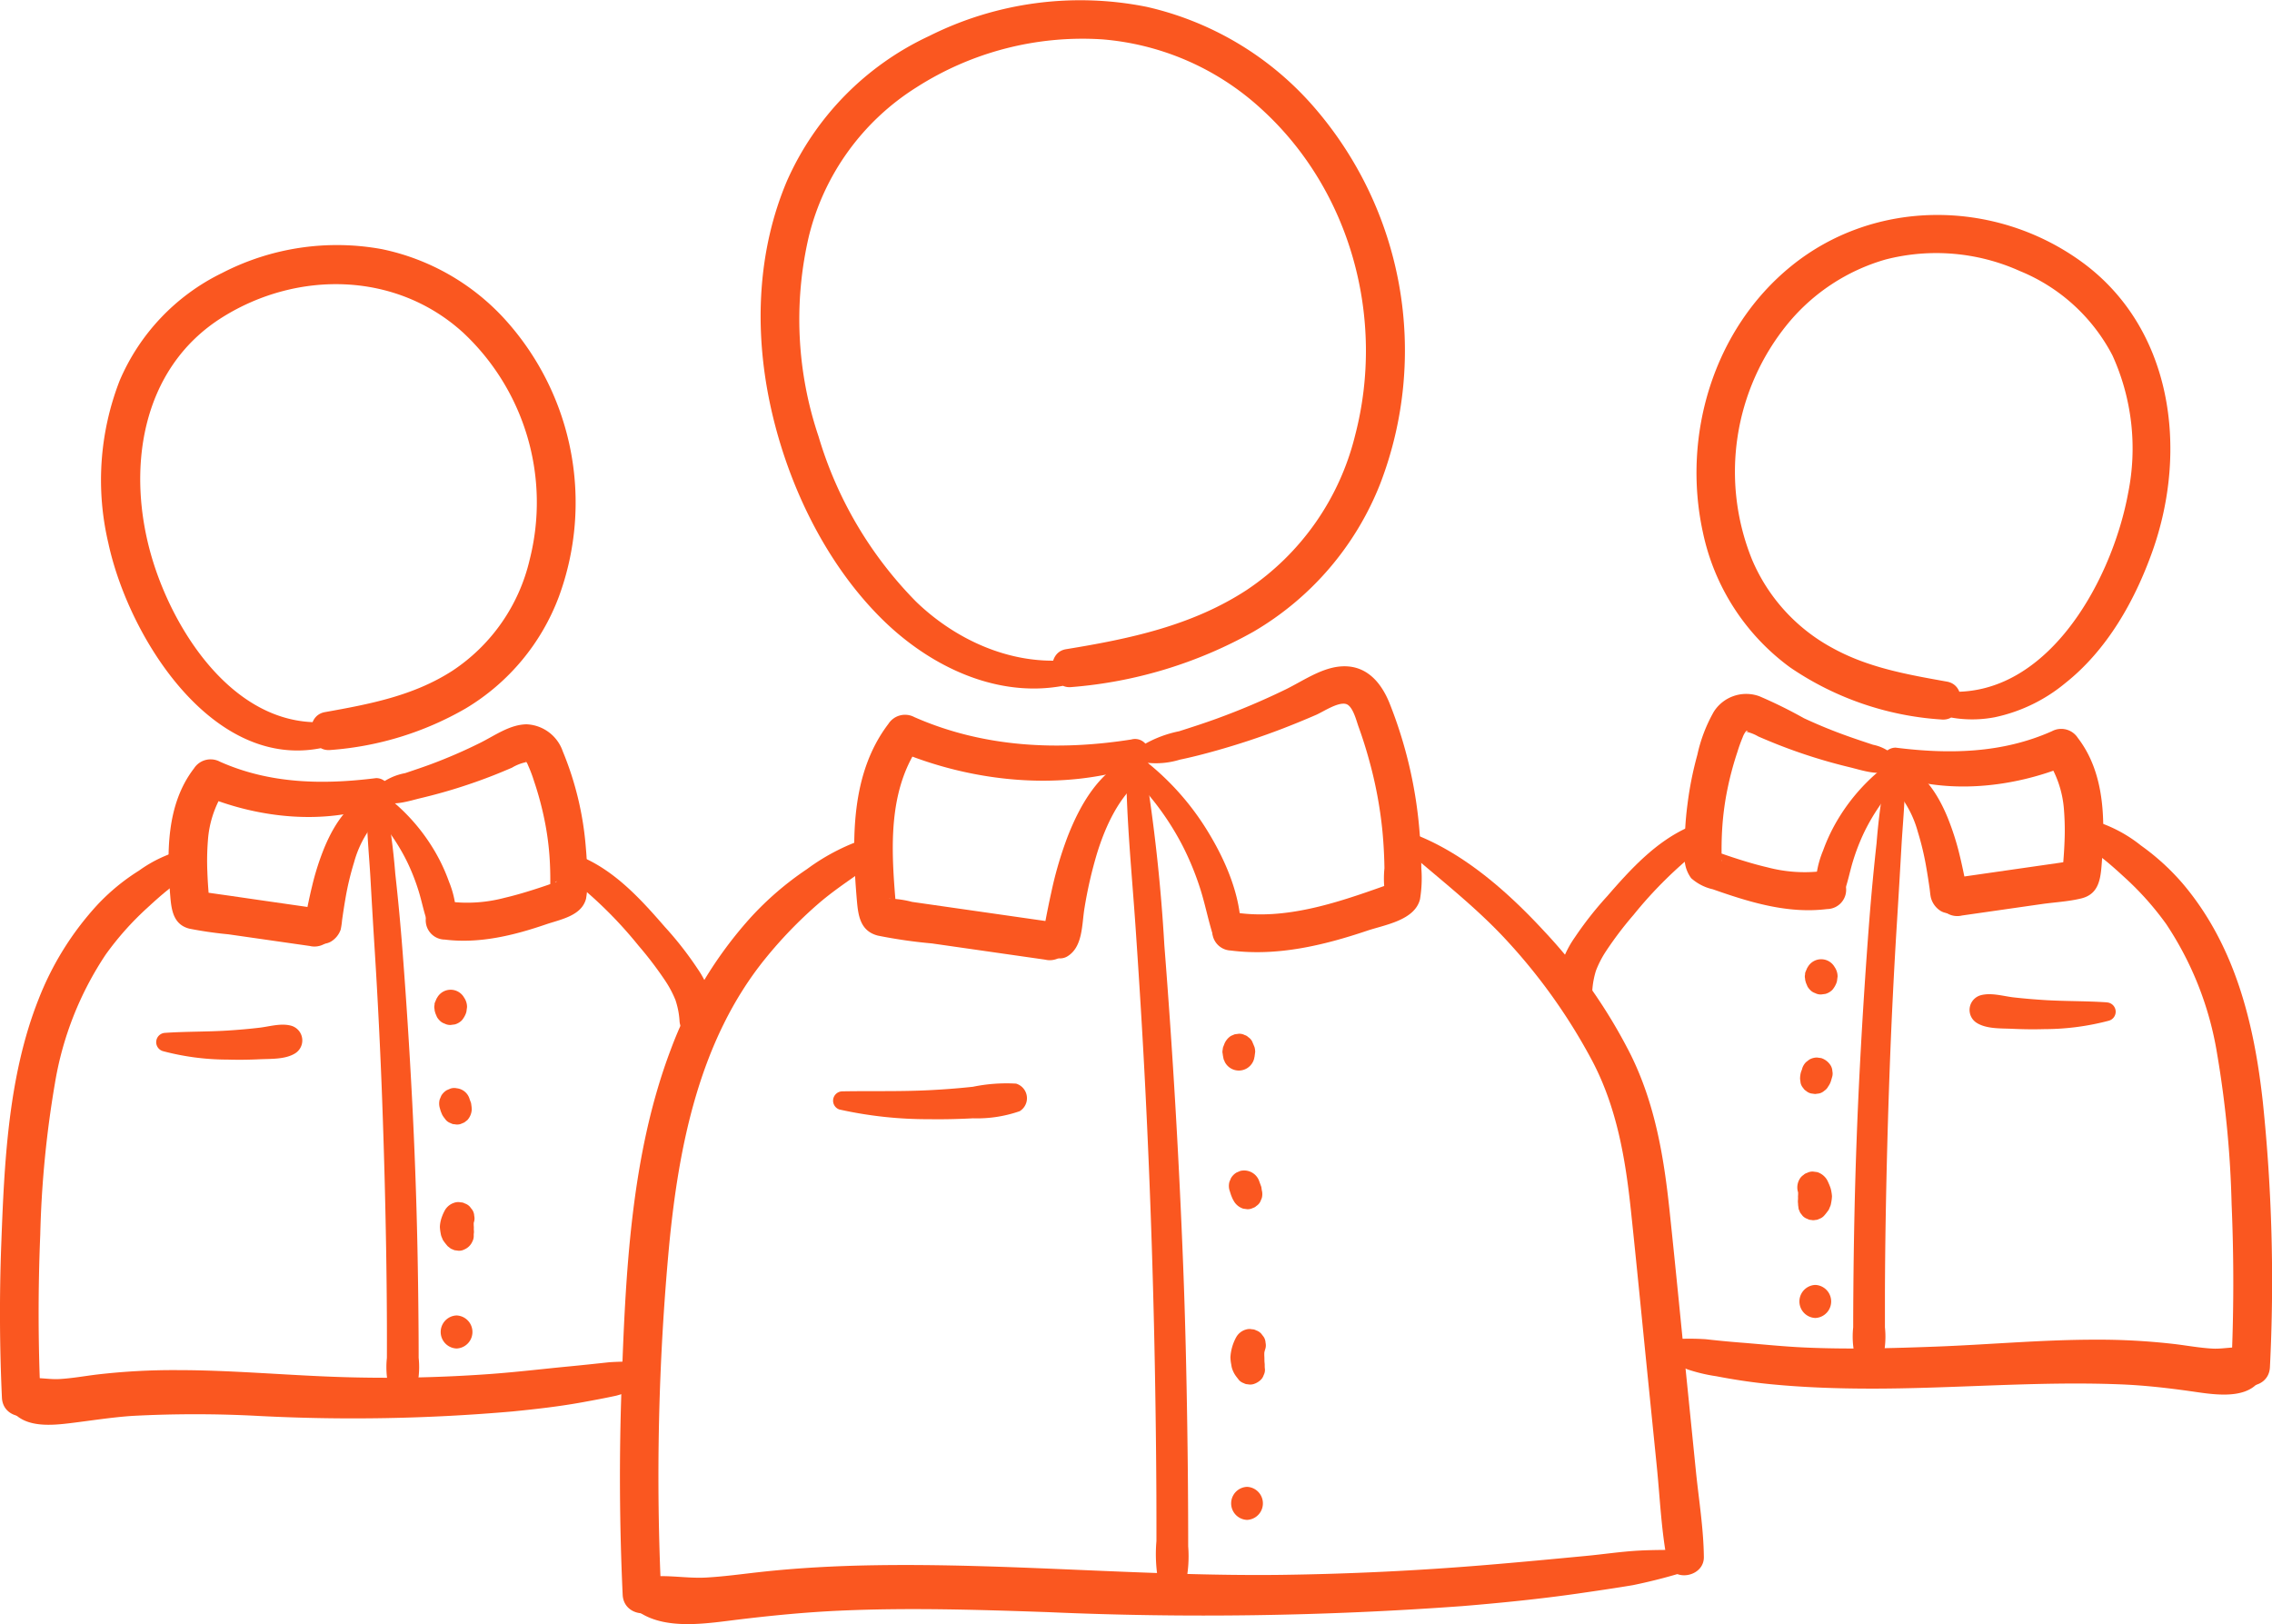 <?xml version="1.0" encoding="UTF-8"?> <svg xmlns="http://www.w3.org/2000/svg" xmlns:xlink="http://www.w3.org/1999/xlink" id="Group_1243" data-name="Group 1243" width="256.915" height="183.662" viewBox="0 0 256.915 183.662"><defs><clipPath id="clip-path"><rect id="Rectangle_402" data-name="Rectangle 402" width="256.915" height="183.662" fill="#fa5720"></rect></clipPath></defs><g id="Group_1242" data-name="Group 1242" clip-path="url(#clip-path)"><path id="Path_29981" data-name="Path 29981" d="M111.117,74.207c-7.134,1.739-14.5-1.21-19.638-6.171a44.664,44.664,0,0,1-11.033-18.7,41.353,41.353,0,0,1-1.1-22.573A27.683,27.683,0,0,1,91.5,9.893,34.818,34.818,0,0,1,112.57,4.454,30.161,30.161,0,0,1,130.5,12.3c10.134,9.2,14.067,23.727,10.633,36.9a29.465,29.465,0,0,1-12.275,17.522c-6.185,4.037-13.243,5.52-20.421,6.69-2.407.392-1.87,4.508.58,4.286a50.125,50.125,0,0,0,20.6-6.258A33.636,33.636,0,0,0,143.973,54.68a42,42,0,0,0-7.643-42.74A35.428,35.428,0,0,0,117.586.781,38.118,38.118,0,0,0,92.954,4.075,32.642,32.642,0,0,0,76.892,20.434c-3.351,7.884-3.7,16.723-1.966,25.045,1.855,8.894,6.158,18.04,12.659,24.486,6.314,6.263,15.5,10.11,24.156,6.5a1.174,1.174,0,0,0-.624-2.263" transform="translate(12.109 0)" fill="#fa5720"></path><path id="Path_29982" data-name="Path 29982" d="M109.832,75.563a31.366,31.366,0,0,1,6.053,8.235,32.54,32.54,0,0,1,1.865,4.572c.537,1.663.873,3.379,1.381,5.05a1.658,1.658,0,0,0,3.241-.439c-.047-3.776-1.71-7.659-3.642-10.846a30.124,30.124,0,0,0-7.494-8.393c-1.061-.811-2.32.916-1.4,1.82" transform="translate(17.945 12.048)" fill="#fa5720"></path><path id="Path_29983" data-name="Path 29983" d="M111.5,75.64a9.2,9.2,0,0,0,3.772-.343c1.371-.284,2.727-.635,4.076-1.014q3.783-1.06,7.458-2.464c1.3-.5,2.6-1.034,3.879-1.589.8-.348,2.5-1.5,3.4-1.222.76.233,1.163,1.916,1.391,2.544q.676,1.866,1.2,3.781a47.379,47.379,0,0,1,1.506,8.015q.2,2.107.23,4.226a11.487,11.487,0,0,0-.019,2.116q-.187,1.252.549-.308-.382.138-.767.274c-5.227,1.855-10.95,3.769-16.57,2.936a2.172,2.172,0,1,0-.58,4.286c5.251.674,10.461-.568,15.415-2.233,1.989-.67,5.39-1.169,5.992-3.558a14.519,14.519,0,0,0,.151-3.513q-.016-1.985-.189-3.963a49.974,49.974,0,0,0-3.446-14.8c-.843-2.027-2.261-3.851-4.609-4.055-2.573-.222-4.935,1.547-7.144,2.62a81.613,81.613,0,0,1-7.764,3.287c-1.4.509-2.815.966-4.234,1.419a13.224,13.224,0,0,0-3.972,1.492c-.7.526-.782,1.854.27,2.069" transform="translate(18.139 10.607)" fill="#fa5720"></path><path id="Path_29984" data-name="Path 29984" d="M111.321,73.6c-3.66,1.638-5.754,5.313-7.166,8.892a42.674,42.674,0,0,0-1.864,6.326c-.246,1.1-.466,2.2-.676,3.3a10.259,10.259,0,0,0-.3,1.848,2.593,2.593,0,0,0,.2.875,1.43,1.43,0,0,0,.34.647c.176.225.2.256.069.092a1.586,1.586,0,0,0,2.128.557c1.826-1.061,1.667-3.651,1.986-5.516a48.654,48.654,0,0,1,1.4-6.116c.952-3.091,2.537-6.642,5.247-8.6a1.337,1.337,0,0,0-1.349-2.308" transform="translate(16.6 12.036)" fill="#fa5720"></path><path id="Path_29985" data-name="Path 29985" d="M114.363,72.236c-8.32,1.314-16.785.907-24.575-2.529a2.235,2.235,0,0,0-2.926.767c-4.277,5.616-4.146,13.089-3.582,19.787.151,1.793.336,3.624,2.38,4.157a56.306,56.306,0,0,0,6.12.885l12.8,1.835a2.259,2.259,0,0,0,2.684-1.525,2.194,2.194,0,0,0-1.523-2.684L94.93,91.379l-5.4-.774a11.165,11.165,0,0,0-2.559-.367c.165-.232.81,1.613.676.022-.033-.385-.064-.77-.092-1.157-.421-5.656-.474-11.682,3-16.471l-2.415.983c8.394,3.474,18.333,4.484,27.049,1.618a1.556,1.556,0,0,0-.826-3" transform="translate(13.599 11.38)" fill="#fa5720"></path><path id="Path_29986" data-name="Path 29986" d="M136.836,83c3.9,3.379,7.921,6.476,11.408,10.316a64.874,64.874,0,0,1,9.475,13.434c2.735,5.24,3.706,10.944,4.325,16.764.662,6.23,1.263,12.467,1.892,18.7q.52,5.141,1.039,10.285c.363,3.593.51,7.3,1.2,10.842.455,2.351,4.149,1.774,4.126-.559-.033-3.227-.575-6.5-.9-9.714l-1.009-10c-.659-6.519-1.287-13.042-1.98-19.557-.645-6.065-1.641-11.955-4.353-17.478a59.653,59.653,0,0,0-9.795-14c-4-4.331-8.823-8.631-14.363-10.861-1.011-.407-1.855,1.135-1.061,1.824" transform="translate(22.37 13.29)" fill="#fa5720"></path><path id="Path_29987" data-name="Path 29987" d="M88.584,81.328a23.833,23.833,0,0,0-7.2,3.631,34.994,34.994,0,0,0-6.451,5.563,46.523,46.523,0,0,0-8.961,14.862c-4.547,12.005-5.113,25.484-5.56,38.181q-.414,11.721.128,23.447c.126,2.8,4.491,2.812,4.364,0a281.486,281.486,0,0,1,.88-39.365c1.088-11.421,3.452-23.354,10.837-32.508a49.141,49.141,0,0,1,6.056-6.275c2.28-1.973,4.846-3.478,7.181-5.349,1.082-.868-.108-2.47-1.274-2.188" transform="translate(9.87 13.32)" fill="#fa5720"></path><path id="Path_29988" data-name="Path 29988" d="M81.684,108.228a45.773,45.773,0,0,0,10.081,1.091c1.667.027,3.332-.012,5-.1a14.64,14.64,0,0,0,5.279-.805,1.721,1.721,0,0,0-.407-3.117,18.745,18.745,0,0,0-4.872.354c-1.66.18-3.327.307-5,.39-3.263.163-6.536.069-9.8.13a1.055,1.055,0,0,0-.279,2.062" transform="translate(13.261 17.24)" fill="#fa5720"></path><path id="Path_29989" data-name="Path 29989" d="M109.415,74.721c.037,6.011.658,12.088,1.067,18.085.413,6.036.789,12.074,1.094,18.117q.906,17.987,1.158,36,.075,5.044.1,10.088.01,2.594.006,5.19a17.009,17.009,0,0,0,.308,5.019,1.542,1.542,0,0,0,2.947,0,14.537,14.537,0,0,0,.336-4.442q0-2.306-.013-4.612-.023-4.467-.091-8.936c-.091-6.053-.227-12.106-.462-18.155q-.705-18.149-2.13-36.261A196.634,196.634,0,0,0,111.5,74.438c-.221-1.2-2.1-.9-2.089.283" transform="translate(17.928 12.072)" fill="#fa5720"></path><path id="Path_29990" data-name="Path 29990" d="M118.94,101.721l-.063.156c-.01.024-.021.049-.03.073a1.151,1.151,0,0,0-.044.279.934.934,0,0,0,0,.493,1.987,1.987,0,0,0,.036.263l.031.156.017.086.007.034a.617.617,0,0,0,.094.232.892.892,0,0,0,.1.227,1.781,1.781,0,0,0,3.074,0,1.649,1.649,0,0,0,.214-.57c.012-.055.022-.109.034-.164l0-.016.066-.493a2.394,2.394,0,0,0-.074-.518c-.009-.024-.02-.049-.03-.073l-.066-.164c-.059-.139-.118-.278-.176-.417a1.322,1.322,0,0,0-.45-.49.873.873,0,0,0-.385-.225,1.308,1.308,0,0,0-.673-.15l-.463.062-.418.177a1.945,1.945,0,0,0-.8,1.043" transform="translate(19.461 16.457)" fill="#fa5720"></path><path id="Path_29991" data-name="Path 29991" d="M119.461,115.942l.15.475c.035.111.076.206.122.318a2.846,2.846,0,0,0,.142.306l.126.22a1.9,1.9,0,0,0,1.018.783l.454.062a1.3,1.3,0,0,0,.656-.147.85.85,0,0,0,.376-.22,1.28,1.28,0,0,0,.44-.478l.171-.407a1.708,1.708,0,0,0,0-.905c-.01-.08-.022-.159-.034-.24a.943.943,0,0,0-.02-.128c-.01-.038-.027-.076-.041-.113l-.169-.461a1.813,1.813,0,0,0-2.164-1.229l-.42.178a1.774,1.774,0,0,0-.632.631l-.177.42a1.773,1.773,0,0,0,0,.936" transform="translate(19.564 18.632)" fill="#fa5720"></path><path id="Path_29992" data-name="Path 29992" d="M120.223,130.014a5.37,5.37,0,0,0-.676,2.285,4.6,4.6,0,0,0,.093.839,3.579,3.579,0,0,0,.069.37,3.018,3.018,0,0,0,.538,1.047l.269.348a1.283,1.283,0,0,0,.553.355.85.85,0,0,0,.434.118,1.309,1.309,0,0,0,.686-.03,2.048,2.048,0,0,0,.758-.442,1.283,1.283,0,0,0,.355-.553,1.3,1.3,0,0,0,.149-.662,3.353,3.353,0,0,1-.027-.358c0-.062,0-.122,0-.184a4.8,4.8,0,0,0-.077-.641l.067.5c-.031-.244-.016-.486-.029-.732a4.011,4.011,0,0,1,.02-.729l-.066.491a3.613,3.613,0,0,1,.149-.646,1.349,1.349,0,0,0,.031-.712,1.326,1.326,0,0,0-.212-.665l-.279-.362a1.348,1.348,0,0,0-.575-.369.89.89,0,0,0-.45-.122,1.366,1.366,0,0,0-.713.031,1.837,1.837,0,0,0-1.067.822" transform="translate(19.588 21.158)" fill="#fa5720"></path><path id="Path_29993" data-name="Path 29993" d="M121.414,148.2a1.87,1.87,0,0,0,0-3.737,1.87,1.87,0,0,0,0,3.737" transform="translate(19.598 23.671)" fill="#fa5720"></path><path id="Path_29994" data-name="Path 29994" d="M180.871,150.553c-1.88.063-3.774.021-5.652.126-1.983.111-3.969.415-5.947.6-3.786.361-7.576.719-11.365,1.032q-11.526.955-23.1,1.108c-15.324.184-30.609-1.333-45.928-1.088-4.4.07-8.8.3-13.176.791-1.966.22-3.928.492-5.9.6-2.126.118-4.279-.322-6.369-.091a2.2,2.2,0,0,0-1.1,4.066c3.118,2.006,7.738,1.181,11.234.761,3.759-.452,7.516-.816,11.3-.989,7.851-.357,15.719-.109,23.57.163a400.62,400.62,0,0,0,46.915-.684c4.369-.361,8.725-.8,13.065-1.421,2.066-.3,4.133-.6,6.192-.945a62.117,62.117,0,0,0,6.58-1.729,1.179,1.179,0,0,0-.312-2.3" transform="translate(10.039 24.668)" fill="#fa5720"></path><path id="Path_29995" data-name="Path 29995" d="M37.133,77.476c-11.055,2.276-18.768-9.018-21.522-18.153-2.985-9.91-1.4-21.544,7.977-27.378,8.5-5.289,19.6-5.116,27.162,1.761a26.283,26.283,0,0,1,7.534,25.679A20.665,20.665,0,0,1,49.55,71.949c-4.4,2.839-9.355,3.774-14.421,4.679-2.4.429-1.874,4.475.58,4.286a35.76,35.76,0,0,0,15.336-4.7A24.9,24.9,0,0,0,61.58,63.589,30.835,30.835,0,0,0,55.51,32.241a25.93,25.93,0,0,0-13.946-7.968,28.262,28.262,0,0,0-18.053,2.694A24.008,24.008,0,0,0,11.928,39.121a31.037,31.037,0,0,0-1.294,18.368c2.485,11.577,13.433,28.368,27.4,22.132,1.273-.569.324-2.4-.9-2.144" transform="translate(1.611 3.899)" fill="#fa5720"></path><path id="Path_29996" data-name="Path 29996" d="M36.022,78.961a22.9,22.9,0,0,1,4.185,5.929,23.829,23.829,0,0,1,1.256,3.19c.379,1.2.6,2.438,1.032,3.622a1.659,1.659,0,0,0,3.242-.439,10.786,10.786,0,0,0-.808-4.14,20.29,20.29,0,0,0-1.876-3.9,21.644,21.644,0,0,0-5.627-6.086c-1.094-.793-2.288.9-1.4,1.82" transform="translate(5.852 12.606)" fill="#fa5720"></path><path id="Path_29997" data-name="Path 29997" d="M37.372,79.132c1.214.49,2.982-.116,4.21-.409q2.111-.5,4.183-1.15t4.078-1.439c.69-.272,1.376-.559,2.058-.851a5.11,5.11,0,0,1,1.652-.639c-.038,0-.183-.127-.114-.091.155.081.289.48.356.624a14.864,14.864,0,0,1,.591,1.584,36.209,36.209,0,0,1,1.192,4.406,31.8,31.8,0,0,1,.557,3.963q.086,1.138.1,2.281.007.571,0,1.142c0,.128-.129.947-.034.648l.534-.917c.2-.23.422-.164-.052,0-.247.085-.491.177-.739.262-.556.193-1.118.376-1.681.555-1.061.336-2.132.648-3.217.9a16.52,16.52,0,0,1-6.152.432,2.18,2.18,0,1,0-.58,4.286c3.894.484,7.768-.464,11.433-1.719,1.642-.562,4.027-.956,4.532-2.9a10.831,10.831,0,0,0,.132-2.683q-.01-1.522-.15-3.04a35.7,35.7,0,0,0-2.613-10.946,4.53,4.53,0,0,0-4.094-3.056c-1.913.029-3.6,1.283-5.252,2.1a57.347,57.347,0,0,1-5.617,2.432c-.946.35-1.9.666-2.86.99a6.642,6.642,0,0,0-2.95,1.342,1.15,1.15,0,0,0,.5,1.892" transform="translate(5.989 11.53)" fill="#fa5720"></path><path id="Path_29998" data-name="Path 29998" d="M37.488,76.875c-2.857,1.144-4.5,3.624-5.651,6.377a29.508,29.508,0,0,0-1.394,4.36c-.192.783-.362,1.571-.524,2.361-.216,1.061-.619,2.27.054,3.238a1.92,1.92,0,0,0,2.6.682,2.566,2.566,0,0,0,1.1-1.352,8.7,8.7,0,0,0,.159-1.071c.107-.759.221-1.517.351-2.271a32.033,32.033,0,0,1,1-4.253,11.991,11.991,0,0,1,3.609-5.838c1.032-.808-.088-2.719-1.3-2.233" transform="translate(4.85 12.583)" fill="#fa5720"></path><path id="Path_29999" data-name="Path 29999" d="M39.852,75.9c-6.024.759-12.04.654-17.675-1.861a2.234,2.234,0,0,0-2.926.767c-3.159,4.107-3.085,9.624-2.672,14.539.132,1.557.391,3.139,2.161,3.581a44.236,44.236,0,0,0,4.4.637l9.206,1.32a2.254,2.254,0,0,0,2.684-1.523,2.2,2.2,0,0,0-1.523-2.685l-6.956-1L23.281,89.2,21.44,88.94l-.819-.118c-.086-.012-.834-.18-.493-.006l.782.783c.076.294.1.319.062.072l-.042-.5c-.023-.278-.044-.556-.065-.834-.044-.616-.08-1.231-.1-1.848a29.289,29.289,0,0,1,.061-3.516,11.854,11.854,0,0,1,2.123-6.016l-2.415.982C26.61,80.43,34,81.231,40.265,78.951a1.571,1.571,0,0,0,1.114-1.706A1.531,1.531,0,0,0,39.852,75.9" transform="translate(2.683 12.089)" fill="#fa5720"></path><path id="Path_30000" data-name="Path 30000" d="M20.91,82.526a14.957,14.957,0,0,0-5.185,2.4,23.588,23.588,0,0,0-4.732,3.894,33.941,33.941,0,0,0-6.649,10.7C.91,108.2.484,118.029.141,127.25q-.321,8.638.077,17.281c.126,2.8,4.491,2.813,4.364,0q-.412-9.212-.03-18.432A117.767,117.767,0,0,1,6.208,109a37.119,37.119,0,0,1,5.74-14.571A33.6,33.6,0,0,1,16.7,89.1c.871-.8,1.757-1.6,2.7-2.318a29.844,29.844,0,0,0,2.786-2.072c1.027-.99-.076-2.373-1.274-2.188" transform="translate(0 13.519)" fill="#fa5720"></path><path id="Path_30001" data-name="Path 30001" d="M15.918,102.545a28.557,28.557,0,0,0,7.332.961q1.8.051,3.594-.036c1.292-.061,2.912.033,4.04-.667a1.726,1.726,0,0,0-.407-3.116c-1.167-.335-2.452.076-3.632.215s-2.394.244-3.594.32c-2.351.147-4.7.1-7.053.26a1.055,1.055,0,0,0-.279,2.062" transform="translate(2.486 16.313)" fill="#fa5720"></path><path id="Path_30002" data-name="Path 30002" d="M35.654,78.119c-.083,2.863.237,5.762.4,8.619q.223,4.028.477,8.053.532,8.49.845,16.992.306,8.361.446,16.728.07,4.183.088,8.368.007,2.02,0,4.04a9.926,9.926,0,0,0,.467,4.234,1.535,1.535,0,0,0,2.638,0,9.71,9.71,0,0,0,.486-4.234q0-2.02-.019-4.04-.033-4.33-.123-8.657-.175-8.369-.611-16.727t-1.079-16.7q-.333-4.324-.812-8.629a77.779,77.779,0,0,0-1.114-8.326c-.267-1.2-2.055-.888-2.089.283" transform="translate(5.84 12.629)" fill="#fa5720"></path><path id="Path_30003" data-name="Path 30003" d="M42.539,97.026l-.059.1c-.01.015-.02.031-.03.048l-.186.441a.539.539,0,0,0-.038.258.959.959,0,0,0,0,.493.919.919,0,0,0,.037.258c.01.038.022.077.033.115l.017.061.009.03.18.428a1.8,1.8,0,0,0,.286.368,1.321,1.321,0,0,0,.573.368,1.337,1.337,0,0,0,.686.154l.474-.063a1.781,1.781,0,0,0,.786-.459,2.64,2.64,0,0,0,.376-.582,2.164,2.164,0,0,0,.1-.239l.017-.061c.012-.04.023-.08.034-.121l0-.012.066-.493a1.882,1.882,0,0,0-.257-.946c-.008-.015-.017-.029-.027-.043l-.063-.1a1.746,1.746,0,0,0-3.014,0" transform="translate(6.913 15.756)" fill="#fa5720"></path><path id="Path_30004" data-name="Path 30004" d="M42.73,107.938l.1.342a3.006,3.006,0,0,0,.113.289,1.5,1.5,0,0,0,.132.277l.1.151.267.346a1.289,1.289,0,0,0,.548.351.84.84,0,0,0,.431.116,1.287,1.287,0,0,0,.68-.03l.407-.171.346-.267a1.915,1.915,0,0,0,.5-1.206c0-.059-.008-.118-.012-.177l0-.037,0-.026-.063-.47c-.008-.03-.02-.059-.03-.088-.042-.112-.084-.223-.127-.336a1.7,1.7,0,0,0-1.462-1.26,1.334,1.334,0,0,0-.7.031l-.42.178a1.774,1.774,0,0,0-.632.631c-.058.141-.118.28-.177.42a1.773,1.773,0,0,0,0,.936" transform="translate(6.991 17.321)" fill="#fa5720"></path><path id="Path_30005" data-name="Path 30005" d="M43.329,117.679a5.063,5.063,0,0,0-.4.9,2.572,2.572,0,0,0-.077.261,3.583,3.583,0,0,0-.114.758,5.514,5.514,0,0,0,.093.746,2.349,2.349,0,0,0,.058.265,2.262,2.262,0,0,0,.111.272,1.163,1.163,0,0,0,.122.265c.024.036.051.072.077.107a6.479,6.479,0,0,0,.435.542l.347.269.411.173.457.061a1.285,1.285,0,0,0,.662-.148,1.71,1.71,0,0,0,.908-.908,1.3,1.3,0,0,0,.148-.662,2.815,2.815,0,0,1,.02-.357l-.066.493c.015-.1.029-.206.043-.31a1.2,1.2,0,0,0,.027-.318c-.006-.056-.01-.112-.013-.169-.006-.108.006-.215,0-.324a4,4,0,0,1,0-.658c-.022.162-.044.325-.065.488a2.635,2.635,0,0,1,.078-.367,1.349,1.349,0,0,0,.031-.712,1.326,1.326,0,0,0-.212-.665l-.279-.362a1.348,1.348,0,0,0-.575-.369.89.89,0,0,0-.45-.122,1.354,1.354,0,0,0-.713.033,1.885,1.885,0,0,0-1.067.821" transform="translate(7.002 19.137)" fill="#fa5720"></path><path id="Path_30006" data-name="Path 30006" d="M44.614,131.547a1.87,1.87,0,0,0,0-3.737,1.87,1.87,0,0,0,0,3.737" transform="translate(7.014 20.942)" fill="#fa5720"></path><path id="Path_30007" data-name="Path 30007" d="M73.243,132.367a35.166,35.166,0,0,0-4.472,0c-1.494.162-2.989.322-4.485.466-3,.286-5.993.648-9,.866a162,162,0,0,1-17.5.32c-5.937-.213-11.861-.757-17.8-.761a74.725,74.725,0,0,0-9.155.5c-1.42.173-2.836.435-4.268.511-1.409.076-2.879-.361-4.233.107a2.213,2.213,0,0,0-.963,3.648c1.537,1.763,4.406,1.482,6.519,1.223,2.318-.284,4.611-.653,6.945-.812a134.3,134.3,0,0,1,14.342.008,206.874,206.874,0,0,0,28.652-.511c2.633-.263,5.266-.557,7.87-1.032,1.294-.236,2.592-.473,3.878-.755a25.064,25.064,0,0,0,3.987-1.477,1.179,1.179,0,0,0-.312-2.3" transform="translate(0.124 21.676)" fill="#fa5720"></path><path id="Path_30008" data-name="Path 30008" d="M55.489,85.693a47.6,47.6,0,0,1,7.713,7.6,41.261,41.261,0,0,1,3.04,3.993A12.074,12.074,0,0,1,67.39,99.45a9.278,9.278,0,0,1,.461,2.318,2.084,2.084,0,0,0,2.019,2.018,2.05,2.05,0,0,0,2.018-2.018,11.214,11.214,0,0,0-1.968-5.808,39.126,39.126,0,0,0-3.751-4.8c-2.651-3.056-5.515-6.2-9.289-7.85a1.379,1.379,0,0,0-1.391,2.379" transform="translate(8.988 13.627)" fill="#fa5720"></path><path id="Path_30009" data-name="Path 30009" d="M190.245,76.648a13.592,13.592,0,0,0,8.345,1.03,18.5,18.5,0,0,0,7.956-3.865c4.708-3.738,7.827-9.257,9.823-14.847,4.121-11.54,2.313-25.424-8.154-32.9-9.79-6.995-23.29-7.017-32.679.606-8.779,7.126-12.351,19.113-10,30.02a25.387,25.387,0,0,0,9.889,15.363,34.22,34.22,0,0,0,17.145,5.887c2.425.187,3.01-3.852.58-4.286-4.475-.8-8.907-1.572-12.939-3.8a20.387,20.387,0,0,1-9.1-10,26.445,26.445,0,0,1,4.055-26.687A22.281,22.281,0,0,1,186.2,25.925a23.009,23.009,0,0,1,15.215,1.31,20.561,20.561,0,0,1,10.449,9.528,25.433,25.433,0,0,1,1.774,15.577C211.748,62.635,203.747,77.1,191.148,74.5c-1.216-.25-2.19,1.57-.9,2.144" transform="translate(27.008 3.422)" fill="#fa5720"></path><path id="Path_30010" data-name="Path 30010" d="M184.716,74.176a21.659,21.659,0,0,0-5.627,6.086,20.177,20.177,0,0,0-1.84,3.8A10.946,10.946,0,0,0,176.4,88.3a1.659,1.659,0,0,0,3.242.439c.421-1.152.638-2.352,1-3.523a23.777,23.777,0,0,1,1.286-3.289A22.937,22.937,0,0,1,186.121,76c.874-.909-.3-2.621-1.4-1.82" transform="translate(28.903 12.12)" fill="#fa5720"></path><path id="Path_30011" data-name="Path 30011" d="M187.219,74.271a4.765,4.765,0,0,0-2.233-1.1c-.958-.318-1.916-.635-2.865-.974q-2.533-.9-4.973-2.038a52.191,52.191,0,0,0-5.01-2.47,4.336,4.336,0,0,0-5.163,1.746,17.2,17.2,0,0,0-1.86,4.867A39.212,39.212,0,0,0,164,79.892a37.112,37.112,0,0,0-.308,5.695,3.827,3.827,0,0,0,.725,2.671,5.473,5.473,0,0,0,2.443,1.253c4.153,1.461,8.464,2.794,12.918,2.239a2.18,2.18,0,1,0-.58-4.286,16.472,16.472,0,0,1-6.152-.432c-1.021-.237-2.03-.527-3.03-.84q-.845-.265-1.683-.552-.37-.127-.74-.26l-.368-.132c-.29-.107-.247-.085.132.069l.534.917c-.013.176-.02.15-.019-.078-.007-.19-.012-.381-.015-.57q-.01-.571,0-1.142.014-1.047.088-2.093a32.2,32.2,0,0,1,.57-4.153,36.375,36.375,0,0,1,1.132-4.226,17.152,17.152,0,0,1,.588-1.633,2.544,2.544,0,0,1,.42-.754c-.015.01.5.087-.114.09a4.739,4.739,0,0,1,1.477.564c.682.294,1.368.582,2.058.857q2.1.834,4.253,1.508,1.98.62,4,1.106c1.272.306,3.133.96,4.394.453a1.15,1.15,0,0,0,.5-1.892" transform="translate(26.82 11.048)" fill="#fa5720"></path><path id="Path_30012" data-name="Path 30012" d="M183.293,76.144a11.986,11.986,0,0,1,3.609,5.839,31.4,31.4,0,0,1,.972,4.118c.133.754.248,1.513.356,2.271.05.354.07.726.155,1.072a2.54,2.54,0,0,0,1.123,1.485,1.933,1.933,0,0,0,2.6-.681c.658-.947.29-2.073.079-3.106-.161-.79-.328-1.581-.518-2.363a29.874,29.874,0,0,0-1.427-4.49c-1.148-2.753-2.792-5.235-5.651-6.378-1.21-.485-2.332,1.425-1.3,2.233" transform="translate(29.967 12.098)" fill="#fa5720"></path><path id="Path_30013" data-name="Path 30013" d="M183.988,75.987c6.264,2.28,13.655,1.479,19.737-1.007L201.31,74a11.854,11.854,0,0,1,2.123,6.016,29.531,29.531,0,0,1,.061,3.516q-.031.841-.092,1.681-.035.5-.077,1c-.019.229-.275.917.02.424l.783-.782c.314-.162-.207-.031-.29-.023-.274.027-.547.078-.819.118l-1.841.264-3.478.5-6.955,1a2.2,2.2,0,0,0-1.525,2.685,2.24,2.24,0,0,0,2.684,1.523l9-1.291c1.472-.211,3.057-.285,4.5-.645,1.827-.456,2.13-1.953,2.268-3.6.413-4.915.486-10.432-2.671-14.539a2.232,2.232,0,0,0-2.926-.767c-5.637,2.515-11.652,2.62-17.677,1.861a1.538,1.538,0,0,0-1.527,1.348,1.573,1.573,0,0,0,1.114,1.706" transform="translate(29.962 11.603)" fill="#fa5720"></path><path id="Path_30014" data-name="Path 30014" d="M201.728,81.75a30.2,30.2,0,0,0,2.785,2.072c.942.718,1.828,1.517,2.7,2.318a33.646,33.646,0,0,1,4.752,5.319,37.143,37.143,0,0,1,5.74,14.571,117.961,117.961,0,0,1,1.656,17.1q.395,9.212-.031,18.432c-.126,2.808,4.239,2.8,4.364,0a194.949,194.949,0,0,0-.805-30c-.973-8.832-3.107-17.559-8.92-24.519a26.414,26.414,0,0,0-4.854-4.463A15.756,15.756,0,0,0,203,79.562c-1.2-.185-2.3,1.2-1.274,2.188" transform="translate(32.987 13.034)" fill="#fa5720"></path><path id="Path_30015" data-name="Path 30015" d="M206.861,97.518c-2.35-.162-4.7-.112-7.053-.26-1.156-.072-2.31-.171-3.461-.3-1.214-.141-2.567-.574-3.765-.23a1.726,1.726,0,0,0-.407,3.116c1.127.7,2.749.608,4.04.667,1.2.056,2.4.071,3.594.036a28.513,28.513,0,0,0,7.332-.961,1.055,1.055,0,0,0-.279-2.062" transform="translate(31.355 15.827)" fill="#fa5720"></path><path id="Path_30016" data-name="Path 30016" d="M183.815,74.872A77.731,77.731,0,0,0,182.7,83.2q-.475,4.31-.814,8.628-.644,8.347-1.078,16.706t-.611,16.727q-.091,4.328-.123,8.657-.016,2.02-.019,4.04a9.71,9.71,0,0,0,.486,4.234,1.534,1.534,0,0,0,2.637,0,9.89,9.89,0,0,0,.467-4.234q0-2.02,0-4.04.016-4.041.083-8.079.14-8.509.452-17.017.307-8.357.826-16.706.26-4.169.495-8.34c.158-2.858.478-5.756.4-8.618-.033-1.159-1.82-1.494-2.089-.283" transform="translate(29.501 12.143)" fill="#fa5720"></path><path id="Path_30017" data-name="Path 30017" d="M175.7,94.062l-.059.1c-.01.015-.02.031-.03.048l-.186.441a.539.539,0,0,0-.038.258.958.958,0,0,0,0,.493.919.919,0,0,0,.037.258c.01.038.022.077.033.115l.017.061.009.03.18.428a1.8,1.8,0,0,0,.286.368,1.321,1.321,0,0,0,.573.368,1.337,1.337,0,0,0,.686.154l.474-.063a1.781,1.781,0,0,0,.786-.459,2.641,2.641,0,0,0,.376-.582,2.16,2.16,0,0,0,.1-.239l.017-.061c.012-.04.023-.08.034-.121l0-.012.066-.493a1.882,1.882,0,0,0-.257-.946c-.008-.015-.017-.029-.027-.043l-.063-.1a1.746,1.746,0,0,0-3.014,0" transform="translate(28.732 15.271)" fill="#fa5720"></path><path id="Path_30018" data-name="Path 30018" d="M175.128,104.038c-.042.112-.084.225-.127.336a2.817,2.817,0,0,0-.108.8c.02.151.041.3.061.454a1.28,1.28,0,0,0,.3.58.857.857,0,0,0,.306.306,1.292,1.292,0,0,0,.58.3l.454.061.453-.061a1.279,1.279,0,0,0,.58-.3,1.3,1.3,0,0,0,.44-.478l.1-.151a2.108,2.108,0,0,0,.244-.566l.1-.342a1.334,1.334,0,0,0,.031-.7,1.3,1.3,0,0,0-.208-.654,1.971,1.971,0,0,0-1.051-.809l-.468-.063a1.751,1.751,0,0,0-.888.241l-.356.275a1.756,1.756,0,0,0-.453.776" transform="translate(28.657 16.835)" fill="#fa5720"></path><path id="Path_30019" data-name="Path 30019" d="M174.69,116.092a2.634,2.634,0,0,1,.078.367c-.022-.163-.043-.325-.065-.488a4,4,0,0,1,0,.658c0,.108.009.216,0,.325,0,.056-.007.112-.013.169a2.661,2.661,0,0,0,.069.626c-.022-.164-.044-.329-.065-.493a2.821,2.821,0,0,1,.02.357c.02.152.041.3.061.456.058.137.116.274.173.411l.269.348a1.283,1.283,0,0,0,.553.355.853.853,0,0,0,.434.118.871.871,0,0,0,.457,0,.846.846,0,0,0,.433-.118,1.276,1.276,0,0,0,.553-.355,6.411,6.411,0,0,0,.425-.53c.027-.035.054-.07.078-.106.013-.019.026-.036.037-.055.063-.149.126-.3.19-.449l.01-.031a2.037,2.037,0,0,0,.059-.265,4.93,4.93,0,0,0,.1-.762,4.317,4.317,0,0,0-.072-.544c0-.022-.007-.044-.012-.066-.007-.044-.016-.087-.027-.132a2.3,2.3,0,0,0-.076-.261c-.078-.223-.175-.443-.273-.659a2.493,2.493,0,0,0-.134-.253,2,2,0,0,0-1.068-.821l-.475-.064a1.345,1.345,0,0,0-.688.154.891.891,0,0,0-.395.229,1.353,1.353,0,0,0-.46.5,1.845,1.845,0,0,0-.18,1.377" transform="translate(28.613 18.651)" fill="#fa5720"></path><path id="Path_30020" data-name="Path 30020" d="M176.626,128.582a1.87,1.87,0,0,0,0-3.737,1.87,1.87,0,0,0,0,3.737" transform="translate(28.645 20.456)" fill="#fa5720"></path><path id="Path_30021" data-name="Path 30021" d="M161.653,132.353c.937.4,1.868.831,2.818,1.2a18.6,18.6,0,0,0,3.216.762c2.034.392,4.068.7,6.13.9,3.75.368,7.516.495,11.282.5,9.385.014,18.79-.85,28.171-.485,2.7.1,5.357.4,8.029.776,2.3.321,6.068,1.043,7.725-1.06a2.224,2.224,0,0,0-.964-3.648c-1.3-.526-2.846-.033-4.233-.106-1.432-.076-2.847-.336-4.268-.51a74.935,74.935,0,0,0-9.155-.5c-5.941.008-11.868.555-17.8.78-5,.19-10.01.327-15.01.1-2.411-.111-4.806-.367-7.21-.556q-1.95-.155-3.892-.376a28.72,28.72,0,0,0-4.245.041c-1.056.037-1.736,1.7-.592,2.186" transform="translate(26.39 21.31)" fill="#fa5720"></path><path id="Path_30022" data-name="Path 30022" d="M166.25,80.349c-3.773,1.652-6.637,4.794-9.289,7.85a39.974,39.974,0,0,0-3.675,4.676,11.3,11.3,0,0,0-2.044,5.927,2.018,2.018,0,1,0,4.036,0,9.577,9.577,0,0,1,.413-2.188,11.4,11.4,0,0,1,1.12-2.174,40.149,40.149,0,0,1,3.117-4.113,47.6,47.6,0,0,1,7.713-7.6,1.379,1.379,0,0,0-1.391-2.379" transform="translate(24.781 13.141)" fill="#fa5720"></path></g></svg> 
